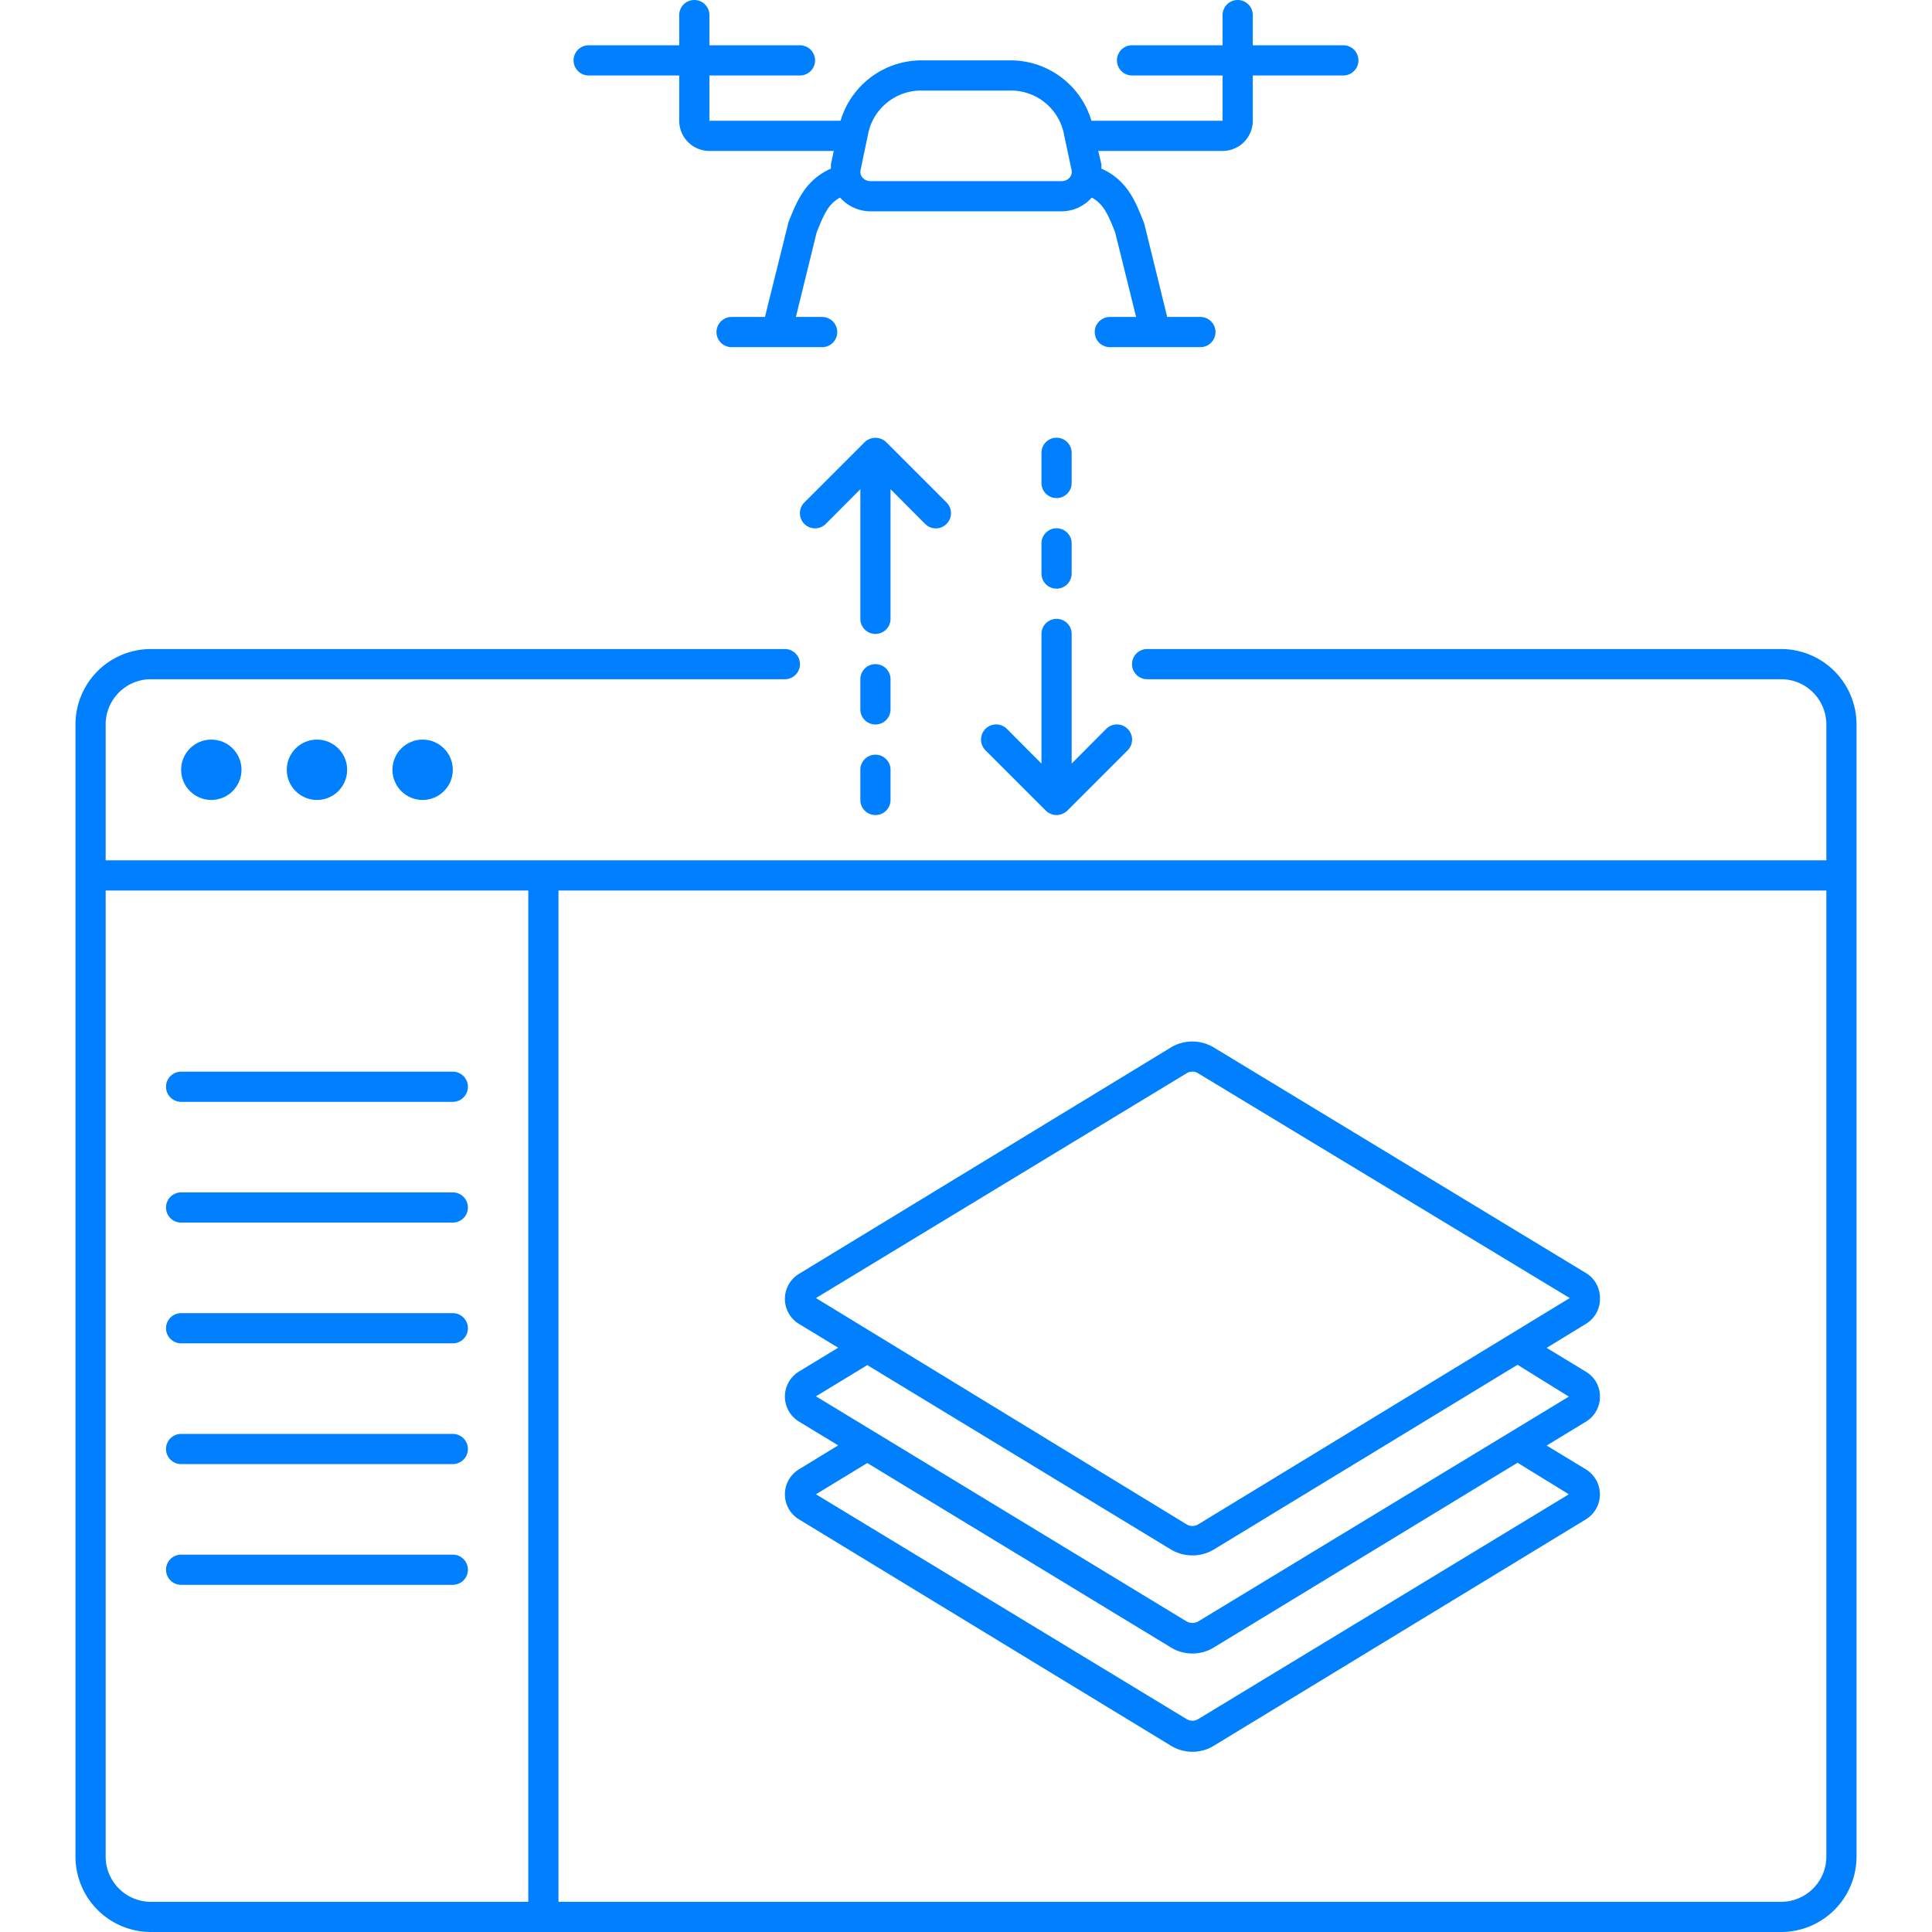 <svg xmlns="http://www.w3.org/2000/svg" width="128" height="128" viewBox="0 0 128 128"><title>drone-app-layers</title><path d="M39,5h6V8a2,2,0,0,0,2,2h8.24l-.19.88c0,.1,0,.2,0,.29-1.7.76-2.26,2.16-2.81,3.55L50.68,21H48.47a1,1,0,0,0,0,2h6a1,1,0,0,0,0-2H52.73l1.37-5.58c.48-1.23.79-1.92,1.56-2.33a2.69,2.69,0,0,0,2,.91H70.33a2.66,2.66,0,0,0,2-.91c.76.41,1.07,1.08,1.55,2.3L75.27,21H73.53a1,1,0,0,0,0,2h6a1,1,0,0,0,0-2h-2.2l-1.51-6.15-.06-.16c-.53-1.36-1.09-2.76-2.79-3.52,0-.09,0-.19,0-.29L72.76,10H81a2,2,0,0,0,2-2V5h6a1,1,0,0,0,0-2H83V1a1,1,0,0,0-2,0V3H75a1,1,0,0,0,0,2h6V8H72.31a5.59,5.59,0,0,0-5.39-4H61.08a5.59,5.59,0,0,0-5.39,4H47V5h6a1,1,0,0,0,0-2H47V1a1,1,0,0,0-2,0V3H39a1,1,0,0,0,0,2ZM57.54,8.75A3.58,3.58,0,0,1,61.08,6h5.84a3.58,3.58,0,0,1,3.54,2.75L71,11.29a.58.58,0,0,1-.12.46.69.69,0,0,1-.54.25H57.67a.69.69,0,0,1-.54-.25.58.58,0,0,1-.12-.46Z" fill="#0080FF"/><path d="M118,43H76a1,1,0,0,0,0,2h42a3,3,0,0,1,3,3v9H7V48a3,3,0,0,1,3-3H52a1,1,0,0,0,0-2H10a5,5,0,0,0-5,5v75a5,5,0,0,0,5,5H118a5,5,0,0,0,5-5V48A5,5,0,0,0,118,43ZM7,123V59H35v67H10A3,3,0,0,1,7,123Zm111,3H37V59h84v64A3,3,0,0,1,118,126Z" fill="#0080FF"/><circle cx="14" cy="51" r="2" fill="#0080FF"/><circle cx="21" cy="51" r="2" fill="#0080FF"/><circle cx="28" cy="51" r="2" fill="#0080FF"/><path d="M12,73H30a1,1,0,0,0,0-2H12a1,1,0,0,0,0,2Z" fill="#0080FF"/><path d="M30,79H12a1,1,0,0,0,0,2H30a1,1,0,0,0,0-2Z" fill="#0080FF"/><path d="M30,87H12a1,1,0,0,0,0,2H30a1,1,0,0,0,0-2Z" fill="#0080FF"/><path d="M30,95H12a1,1,0,0,0,0,2H30a1,1,0,0,0,0-2Z" fill="#0080FF"/><path d="M30,103H12a1,1,0,0,0,0,2H30a1,1,0,0,0,0-2Z" fill="#0080FF"/><path d="M59,32.41l2.29,2.3a1,1,0,0,0,1.42,0,1,1,0,0,0,0-1.42l-4-4a1,1,0,0,0-.33-.21,1,1,0,0,0-.76,0,1,1,0,0,0-.33.21l-4,4a1,1,0,0,0,1.42,1.42L57,32.41V41a1,1,0,0,0,2,0Z" fill="#0080FF"/><path d="M59,45a1,1,0,0,0-2,0v2a1,1,0,0,0,2,0Z" fill="#0080FF"/><path d="M58,50a1,1,0,0,0-1,1v2a1,1,0,0,0,2,0V51A1,1,0,0,0,58,50Z" fill="#0080FF"/><path d="M69,50.59l-2.29-2.3a1,1,0,0,0-1.42,1.42l4,4a1,1,0,0,0,.33.21.94.94,0,0,0,.76,0,1,1,0,0,0,.33-.21l4-4a1,1,0,0,0-1.42-1.42L71,50.59V42a1,1,0,0,0-2,0Z" fill="#0080FF"/><path d="M69,38a1,1,0,0,0,2,0V36a1,1,0,0,0-2,0Z" fill="#0080FF"/><path d="M70,33a1,1,0,0,0,1-1V30a1,1,0,0,0-2,0v2A1,1,0,0,0,70,33Z" fill="#0080FF"/><path d="M106,86a1.92,1.92,0,0,0-.93-1.66L80.42,69.4a2.75,2.75,0,0,0-2.85,0l-24.64,15a1.94,1.94,0,0,0,0,3.31l2.6,1.58-2.6,1.58a1.94,1.94,0,0,0,0,3.31l2.6,1.58-2.6,1.59a1.94,1.94,0,0,0,0,3.31l24.65,15a2.72,2.72,0,0,0,2.84,0l24.65-15a1.94,1.94,0,0,0,0-3.31l-2.6-1.58,2.6-1.58a1.92,1.92,0,0,0,.93-1.66,1.89,1.89,0,0,0-.93-1.65l-2.6-1.58,2.6-1.59A1.92,1.92,0,0,0,106,86ZM103.94,99,79.39,113.89a.73.73,0,0,1-.78,0L54.06,99l3.4-2.07,20.12,12.22a2.72,2.72,0,0,0,2.84,0l20.12-12.24Zm0-6.47L79.39,107.42a.78.78,0,0,1-.78,0L54.06,92.51l3.4-2.07,20.12,12.22a2.78,2.78,0,0,0,2.84,0l20.12-12.24Zm-24.55,8.46a.75.75,0,0,1-.78,0L54.06,86,78.61,71.11a.72.72,0,0,1,.77,0L104,86Z" fill="#0080FF"/></svg>
